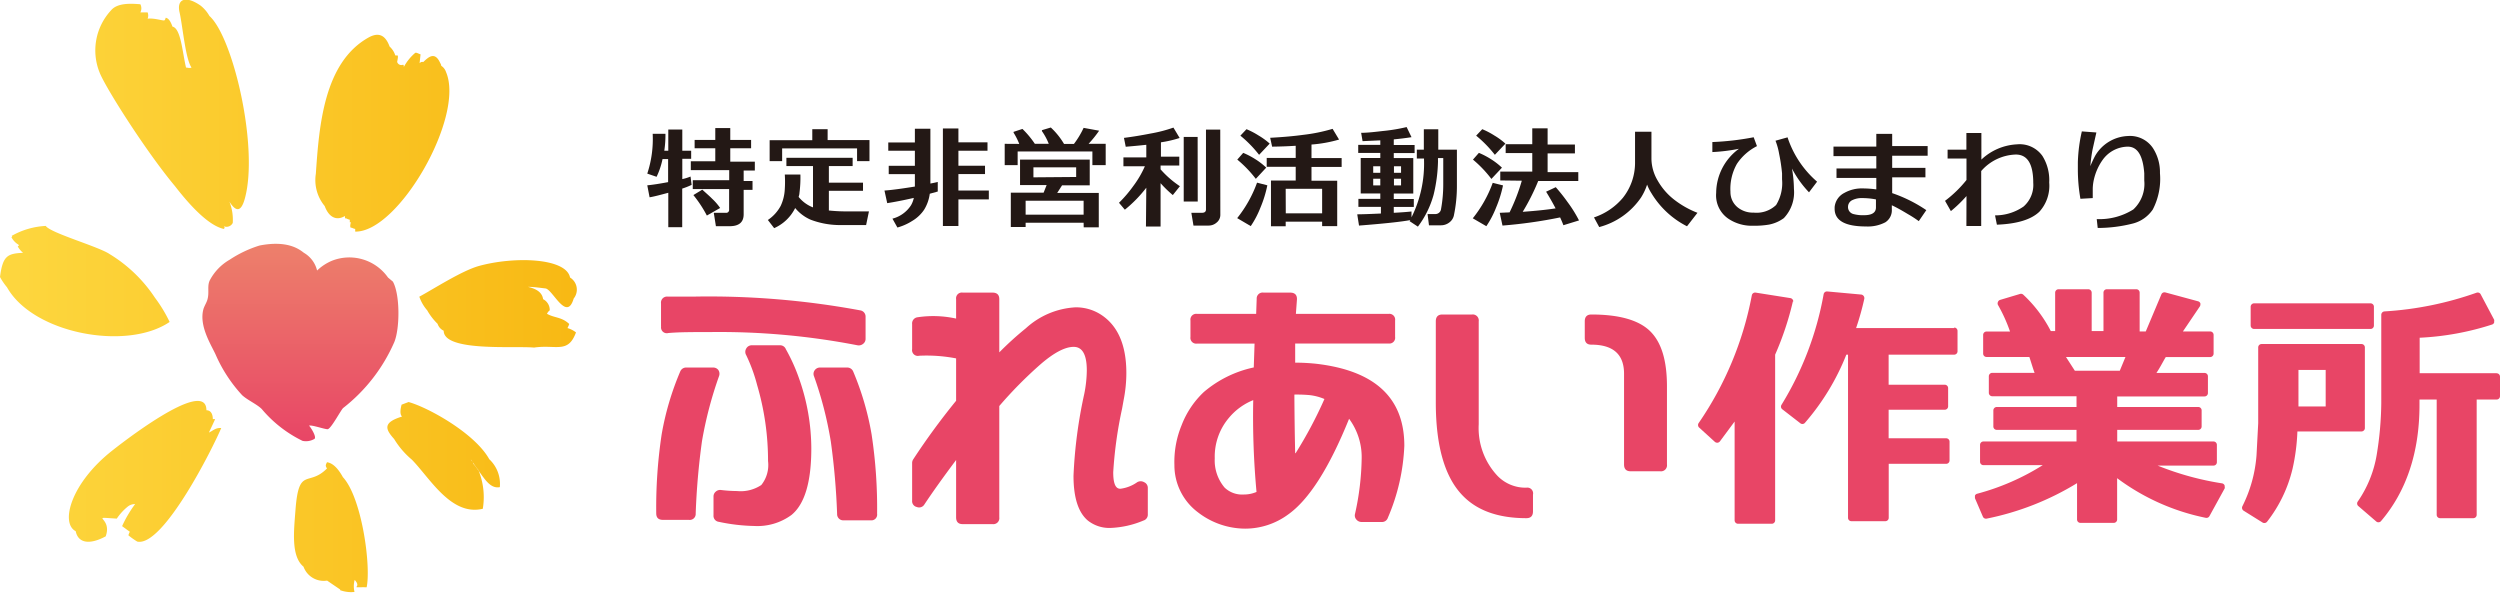<svg xmlns="http://www.w3.org/2000/svg" xmlns:xlink="http://www.w3.org/1999/xlink" viewBox="0 0 281.95 66.83"><defs><style>.cls-1,.cls-2{fill-rule:evenodd;}.cls-1{fill:url(#新規グラデーションスウォッ_2);}.cls-2{fill:url(#新規グラデーションスウォッ_7);}.cls-3{fill:#231815;}.cls-4{fill:#e84566;}</style><linearGradient id="新規グラデーションスウォッ_2" x1="33.84" y1="-18038.63" x2="33.84" y2="-18060.91" gradientTransform="matrix(1, 0, 0, -1, 0, -18011.13)" gradientUnits="userSpaceOnUse"><stop offset="0" stop-color="#ed806b"/><stop offset="1" stop-color="#e84566"/></linearGradient><linearGradient id="新規グラデーションスウォッ_7" x1="65.01" y1="-18044.55" x2="0" y2="-18044.55" gradientTransform="matrix(1, 0, 0, -1, 0, -18011.13)" gradientUnits="userSpaceOnUse"><stop offset="0.01" stop-color="#f8b914"/><stop offset="1" stop-color="#fdd73f"/></linearGradient></defs><title>tel-logo</title><g id="レイヤー_2" data-name="レイヤー 2"><g id="top"><g id="contents"><g id="作業所の歴史"><path class="cls-1" d="M35.41,49.53a1.87,1.87,0,0,1-1.29.19,14,14,0,0,1-4.6-3.59c-.54-.54-1.6-1-2.21-1.56a16.4,16.4,0,0,1-3-4.6c-.52-1.12-1.86-3.2-1.38-5.06.09-.36.37-.78.46-1.11.25-.85-.07-1.57.3-2.24a5.79,5.79,0,0,1,2.21-2.27,13.17,13.17,0,0,1,3.37-1.6c3.12-.61,4.45.39,5,.82a3.16,3.16,0,0,1,1.49,2,5.5,5.5,0,0,1,1.67-1.1,5.33,5.33,0,0,1,6.33,1.89l.55.46c.81,1.44.8,5.26.16,6.82A19.1,19.1,0,0,1,38.72,46c-.24.17-1.31,2.25-1.74,2.4-.22.07-1.88-.53-2.13-.39C34.91,48,35.85,49.38,35.41,49.53Z"/><path class="cls-2" d="M23.56,48.78c.32-.67.57-1.2.7-1.51a1.29,1.29,0,0,0-.26,0c0-.63-.26-1-.72-1,0-3.88-10.18,4.2-10.6,4.53C8,54.47,6.77,59,8.54,59.91c.24,1.22,1.38,1.65,3.38.58.8-2.22-2-2.2,1.25-2a6.15,6.15,0,0,1,1.28-1.39,1.31,1.31,0,0,1,.79-.25,13.32,13.32,0,0,0-1.47,2.49c.27.19.65.48.87.63a2.55,2.55,0,0,0-.16.4,8.27,8.27,0,0,0,1,.71c2.93.65,8.6-10.7,9.47-12.81C24.26,48.23,24,48.61,23.56,48.78ZM19.13,36.31a16,16,0,0,0-1.66-2.74,16.19,16.19,0,0,0-5.1-4.91c-1.24-.85-6.68-2.38-7.21-3.18a8.63,8.63,0,0,0-3.84,1.12l.06.09-.09.06a2.08,2.08,0,0,0,.79.84l0,0,.06.09L2,27.79a2.44,2.44,0,0,0,.6.72C.83,28.6.31,28.85,0,31.24A7.07,7.07,0,0,0,.79,32.4C3.74,37.65,14.32,39.59,19.13,36.31Zm19.54,17.5c-.52-.94-1.11-1.58-1.79-1.68-.16.32-.2.41,0,.7-2.11,2.14-3.19-.3-3.56,4.74-.17,2.28-.52,5.16.91,6.34a2.42,2.42,0,0,0,2.66,1.57s.8.55,1.47,1l0,.08a3.61,3.61,0,0,0,1.62.2A2.75,2.75,0,0,1,40,65.4c.94,1-.84.81,1.35.83C41.86,63.87,40.82,56.13,38.67,53.81Zm16.52-2c-1.59-2.91-6.87-5.85-9.11-6.47l-.79.3c-.12.47-.23,1.05.05,1.34-2.13.66-1.94,1.37-.89,2.53a9.35,9.35,0,0,0,2,2.33c2.06,2.11,4.44,6.39,8,5.54A8,8,0,0,0,54,53.13c-.2-.29-.42-.59-.65-.87,0-.05,0-.11-.06-.16l-.2-.28.11.11.09.17c.22.31.42.61.64.88l.08.15c.75,1.07,1.37,2,2.36,1.81A3.81,3.81,0,0,0,55.19,51.8ZM64,37a4,4,0,0,0,.2-.46c-.88-.82-1.65-.66-2.51-1.15A1,1,0,0,1,62,35a1.37,1.37,0,0,0-.75-1.26c-.1-.76-.76-1.18-1.73-1.39.65,0,1.31.1,2,.18.81.1,2.39,3.83,3.18,1.14a1.6,1.6,0,0,0-.41-2.37C63.86,29.08,58,28.89,54,30c-1.95.55-5.11,2.6-6.71,3.46A4.64,4.64,0,0,0,48.18,35a6.83,6.83,0,0,0,1.17,1.52,1.32,1.32,0,0,0,.69.78c0,2.4,8,1.69,10.19,1.9,2.5-.37,3.83.73,4.73-1.71A2.83,2.83,0,0,0,64,37ZM39.57,25.05c-.1.42-.11.69.1.63a1.32,1.32,0,0,0,.39.14l0,.3c4.89.09,12.4-13,10.24-18a1.31,1.31,0,0,0-.54-.7c0-.13-.08-.25-.14-.37C49,5.73,48.26,6.51,47.73,7a.34.34,0,0,0-.23,0,.58.58,0,0,0-.18.13l.11-1c-.27-.09-.46-.22-.6-.17a5.54,5.54,0,0,0-1.29,1.6c0-.17,0-.27-.12-.25a.49.49,0,0,1-.63-.33c.09-.44.14-.75,0-.73a.92.92,0,0,1-.21,0,2.26,2.26,0,0,0-.64-1c-.48-1.31-1.25-1.66-2.41-1-5,2.83-5.54,9.92-5.91,15.35a4.59,4.59,0,0,0,1,3.64c.43,1.18,1.26,1.73,2.28,1.12,0,.2,0,.31.16.27a1.27,1.27,0,0,0,.39.15l0,.3ZM19.74,21c1.91,2.47,3.91,4.48,5.51,4.82.11-.16.11-.11,0-.3a.78.78,0,0,0,1-.38,5.5,5.5,0,0,0-.38-2.4c.64,1,1.27,1.39,1.75-.37,1.57-5.77-1.33-18.18-4-20.57a4,4,0,0,0-1-1.17c-1.72-1.19-2.71-.71-2.37.76s.66,5.25,1.35,6.23c-.21.1-.45,0-.62,0C20.56,5.85,20.4,3.2,19.45,3l0,0c-.19-.54-.42-.94-.76-1-.07.2-.05.19-.14.29S17.36,2,16.65,2.11a1,1,0,0,0,0-.71l-.82,0a1,1,0,0,0,0-.92c-1-.08-2.58-.19-3.31.69a6.65,6.65,0,0,0-1.29,7C11.86,9.82,16.47,17.09,19.74,21Z"/><path class="cls-3" d="M78,20.85a8.24,8.24,0,0,1-1.06.42v4.35H75.37V21.74c-1,.27-1.66.44-2.11.51L73,20.9q.86-.08,2.35-.36v-2.6h-.63a8.65,8.65,0,0,1-.67,2L73,19.58a12.42,12.42,0,0,0,.61-4.49l1.44,0A12.46,12.46,0,0,1,74.92,17h.45V14.61h1.58V17h1v.91h-1V20.2a5.57,5.57,0,0,0,.93-.29Zm5.87,3.32q0,1.34-1.58,1.34H80.74L80.5,24h1.35a.33.33,0,0,0,.38-.37V21.32H78.13v-1h4.11V19.19H77.91v-1h2.76V16.72H78.34v-.94h2.33V14.44h1.69v1.34h2.35v.94H82.36v1.51h2.77v1H83.87v1.18h1v1h-1Zm-2.66-.71-1.49.85A13.85,13.85,0,0,0,78.2,22l1-.61c.56.5.93.83,1.09,1A6.41,6.41,0,0,1,81.22,23.46Z"/><path class="cls-3" d="M93.48,20.6h3.85v.92H93.48v2.22a19.43,19.43,0,0,0,2.26.1l2.26,0-.32,1.54q-2.45,0-3.19,0a9.32,9.32,0,0,1-3.06-.6,4.64,4.64,0,0,1-1.75-1.32,4.81,4.81,0,0,1-2.37,2.27l-.71-.92a4.45,4.45,0,0,0,1.45-1.6,5,5,0,0,0,.46-1.89,13,13,0,0,0,0-1.64h1.76a13.46,13.46,0,0,1-.11,2.1c0,.14-.05.28-.09.43a3.87,3.87,0,0,0,1.62,1.18V18.73h-3V17.8h7.47v.93H93.48Zm4.58-2.43h-1.4V16.74H88.21v1.43H86.8V15.81h4.81V14.57h1.73v1.23h4.72Z"/><path class="cls-3" d="M100.23,19.64v-.94h2.95V17h-3v-.93h3V14.52h1.75V20.7c.37-.07.65-.13.83-.18v1.08l-.9.25a4.56,4.56,0,0,1-.63,1.79,4.15,4.15,0,0,1-1.34,1.27,6.2,6.2,0,0,1-1.68.75l-.56-1a3.55,3.55,0,0,0,2.1-1.52,2.78,2.78,0,0,0,.31-.82q-1.76.4-3,.59l-.31-1.42q1.15-.08,3.43-.45V19.64Zm7.86,1.85h3.43v1h-3.43v3h-1.75v-11h1.75v1.56h3.28V17h-3.28v1.69h3v.94h-3Z"/><path class="cls-3" d="M114.95,16.23a7.46,7.46,0,0,0-.64-1.27l0-.09,1-.33a10.2,10.2,0,0,1,1.4,1.68h1.57a6.87,6.87,0,0,0-.77-1.43l0-.11,1-.3A8.21,8.21,0,0,1,120,16.23h1.12a9.73,9.73,0,0,0,1.09-1.81l1.75.32a12.69,12.69,0,0,1-1.19,1.48h1.93v2.4h-1.5V17.08h-8.43v1.54h-1.46v-2.4Zm7.26,8.89h-6.54v.48H114V21.73h3.7l.34-.86h-3V18h7.86v2.9h-3.12l-.55.86h4.69v3.88h-1.7Zm-6.54-.91h6.54V22.64h-6.54Zm5.7-4.25V18.87h-4.82V20Z"/><path class="cls-3" d="M129.28,21.17a14.65,14.65,0,0,1-2.42,2.48l-.66-.78A14.25,14.25,0,0,0,127.8,21a11.43,11.43,0,0,0,1.32-2.25h-2.42v-1h2.58V16.33q-1,.11-2.32.22l-.2-1q1.43-.18,3-.49a15.9,15.9,0,0,0,2.58-.67l.7,1.17a12.69,12.69,0,0,1-2.11.49v1.62H133v1h-2.11v.43a10.89,10.89,0,0,0,2.18,1.9l-.8,1a12.79,12.79,0,0,1-1.38-1.34v4.89h-1.65Zm5.8,1.56H133.5V15.44h1.57Zm2.55,1.51a1.11,1.11,0,0,1-.43.87,1.35,1.35,0,0,1-.89.33H134.6L134.36,24h1.19c.31,0,.46-.13.46-.38v-9h1.61Z"/><path class="cls-3" d="M142.93,20.9a13.1,13.1,0,0,1-.78,2.52,10.49,10.49,0,0,1-1.09,2.08l-1.53-.9a14,14,0,0,0,2.24-4Zm-.12-2-1.18,1.27A13.33,13.33,0,0,0,139.54,18l.67-.76a8.89,8.89,0,0,1,1.36.71A7.73,7.73,0,0,1,142.81,18.91Zm.39-2.71L142,17.46a13.6,13.6,0,0,0-2.11-2.16l.69-.73a8.79,8.79,0,0,1,1.36.71A7.65,7.65,0,0,1,143.2,16.2ZM149.11,25H145v.52h-1.66V20.36h2.79V18.81h-3.27v-1h3.27V16.44c-.92.06-1.81.09-2.66.1l-.22-1q2.21-.12,3.71-.33a19,19,0,0,0,3.33-.68l.73,1.21a15,15,0,0,1-3.11.56v1.53h3.4v1h-3.4v1.55h2.9v5.12h-1.7Zm-4.1-.94h4.1V21.29H145Z"/><path class="cls-3" d="M153.2,23.33v-.9h2.47v-.61h-2.21v-4h2.21v-.57h-2.49v-.91h2.49v-.51l-2,.09-.16-.94c.7,0,1.54-.1,2.5-.21a19.73,19.73,0,0,0,2.63-.44l.55,1.14c-.55.09-1.2.17-2,.25v.63h2.35v.91h-2.35v.57h2.2v4h-2.2v.61h2.26v.9h-2.26V24q1.3-.07,2-.15v.66A13.56,13.56,0,0,0,160.6,18a1.13,1.13,0,0,0,0-.12h-.81v-1h.79v-2.3h1.63v2.3h2.1v4a16.19,16.19,0,0,1-.35,3.46,1.35,1.35,0,0,1-.48.73,1.55,1.55,0,0,1-1,.34h-1.32L161,24.14h.85a.64.64,0,0,0,.67-.56,15.6,15.6,0,0,0,.25-2.84q0-.44,0-2.91h-.59a2.16,2.16,0,0,0,0,.32,17.44,17.44,0,0,1-.5,3.82,10.6,10.6,0,0,1-1.77,3.59l-.94-.62.09-.12q-1.55.29-5.79.62l-.2-1.27q.72,0,2.67-.09v-.75Zm2.47-4.58h-.8v.74h.8Zm0,1.41h-.8v.75h.8Zm2.34-.67v-.74h-.8v.74Zm0,1.42v-.75h-.8v.75Z"/><path class="cls-3" d="M169.51,20.91a13.49,13.49,0,0,1-.79,2.52,10.64,10.64,0,0,1-1.09,2.08l-1.53-.89a14,14,0,0,0,2.25-4Zm-.12-2-1.19,1.27A13.35,13.35,0,0,0,166.12,18l.67-.76a8.65,8.65,0,0,1,1.36.71A7.82,7.82,0,0,1,169.39,18.91Zm.39-2.71-1.19,1.26a13.53,13.53,0,0,0-2.11-2.16l.69-.73a8.69,8.69,0,0,1,1.36.71A7.52,7.52,0,0,1,169.78,16.2Zm-.58,4.15v-1h3.61V17.26h-3v-1h3V14.47h1.73V16.3h3.08v1h-3.08v2.11H178v1h-4.52a24,24,0,0,1-1.75,3.48q2.32-.17,3.71-.39c-.35-.67-.71-1.29-1.07-1.88l1.09-.51c.4.46.85,1,1.33,1.68a14.32,14.32,0,0,1,1.29,2.07l-1.76.54c-.09-.25-.22-.55-.37-.88a53.23,53.23,0,0,1-6.5.92L169.14,24l1.11-.05a21.81,21.81,0,0,0,1.38-3.57Z"/><path class="cls-3" d="M185.76,20.82a6.47,6.47,0,0,1-.68,1.45,8.26,8.26,0,0,1-4.72,3.34l-.59-1.09a7.25,7.25,0,0,0,3.25-2.2,6.35,6.35,0,0,0,1.38-3.88q0-.71,0-3.58h1.85v3.07a4.94,4.94,0,0,0,.71,2.45,7.26,7.26,0,0,0,1.87,2.15A10.37,10.37,0,0,0,191.44,24l-1.18,1.52a9.92,9.92,0,0,1-4-3.71A5.11,5.11,0,0,1,185.76,20.82Z"/><path class="cls-3" d="M196.12,16.78a20.28,20.28,0,0,1-3,.37l0-1.13a31,31,0,0,0,4.66-.54l.37,1a5.94,5.94,0,0,0-2.26,2,5.72,5.72,0,0,0-.73,3.16,2.21,2.21,0,0,0,.83,1.76,2.74,2.74,0,0,0,1.79.58,3.21,3.21,0,0,0,2.53-.86,4.7,4.7,0,0,0,.67-2.9c0-.21,0-.43,0-.67a19.66,19.66,0,0,0-.33-2.2,7.53,7.53,0,0,0-.41-1.48l1.36-.38a11.25,11.25,0,0,0,3.33,5l-.91,1.2a11.64,11.64,0,0,1-1.92-2.68,14.15,14.15,0,0,1,.22,2.3,4.21,4.21,0,0,1-1.14,3.29,4.15,4.15,0,0,1-1.67.73,10,10,0,0,1-1.81.13,4.74,4.74,0,0,1-2.74-.77,3.18,3.18,0,0,1-1.41-2.93A6.2,6.2,0,0,1,196.12,16.78Z"/><path class="cls-3" d="M216.4,24.94a12.75,12.75,0,0,0-1.22-.79c-.73-.44-1.34-.78-1.82-1v.46a1.61,1.61,0,0,1-.73,1.46,4.26,4.26,0,0,1-2.19.47q-3.53,0-3.53-2c0-.06,0-.12,0-.18A2,2,0,0,1,208,21.76a4,4,0,0,1,2.08-.51,11.47,11.47,0,0,1,1.53.11V20.07h-4.49V19h4.49V17.61h-4.83V16.53h4.83V15.1h1.79v1.37h4v1.09h-4v1.37h3.75V20h-3.75v1.78a16.06,16.06,0,0,1,3.85,1.92Zm-4.83-2.45a8.28,8.28,0,0,0-1.55-.15,2.36,2.36,0,0,0-1.09.22.83.83,0,0,0-.51.75.81.81,0,0,0,.65.84,4,4,0,0,0,1.16.12c.89,0,1.34-.29,1.34-.88Z"/><path class="cls-3" d="M221.78,22.11a15,15,0,0,1-1.76,1.7l-.66-1.16a13.41,13.41,0,0,0,2.42-2.35V17.88h-2.13v-1h2.12V15h1.69v3a6.29,6.29,0,0,1,4-1.72,3.15,3.15,0,0,1,2.88,1.3,5.13,5.13,0,0,1,.77,3A4.35,4.35,0,0,1,230,23.88q-1.39,1.33-4.79,1.46L225,24.29a5.6,5.6,0,0,0,3.22-1,3.23,3.23,0,0,0,1.09-2.67q0-3.22-2-3.19a5.39,5.39,0,0,0-3.87,1.86v6.2h-1.67Z"/><path class="cls-3" d="M235.75,18.74a11.4,11.4,0,0,1,.56-1.2,4.47,4.47,0,0,1,3.68-2.2,3.11,3.11,0,0,1,2.81,1.35,5,5,0,0,1,.8,2.84,7.52,7.52,0,0,1-.81,4.1,3.88,3.88,0,0,1-2.21,1.57,16.14,16.14,0,0,1-4,.51l-.11-1a7.2,7.2,0,0,0,4.13-1.09,3.93,3.93,0,0,0,1.23-3.26c0-.26,0-.53,0-.82q-.22-3-1.86-3A3.54,3.54,0,0,0,237.16,18a6.18,6.18,0,0,0-1,2.2,5.1,5.1,0,0,0-.14,1.06c0,.36,0,.72,0,1.08l-1.39.08a19.2,19.2,0,0,1-.29-3.3c0-.27,0-.53,0-.8a17.68,17.68,0,0,1,.45-3.5l1.64.12L236,16.86A17,17,0,0,0,235.75,18.74Z"/><path class="cls-4" d="M81,41.71a.75.75,0,0,1,.1.69,44.11,44.11,0,0,0-1.93,7.35,80.17,80.17,0,0,0-.71,8.17.67.67,0,0,1-.77.71H74.77c-.51,0-.76-.24-.76-.74A55.45,55.45,0,0,1,74.62,49a31.93,31.93,0,0,1,2.1-7.11.72.72,0,0,1,.71-.44h3A.73.73,0,0,1,81,41.71Zm-6.45-4.9V34.22a.68.68,0,0,1,.74-.77q1.27,0,3,0A93.66,93.66,0,0,1,97,35a.71.71,0,0,1,.62.74V38.2a.7.7,0,0,1-.28.58.77.77,0,0,1-.64.16,81.41,81.41,0,0,0-16.6-1.49c-1.95,0-3.53,0-4.73.11A.65.65,0,0,1,74.56,36.82Zm14.06,2.54a20.12,20.12,0,0,1,1.51,3.34,23.76,23.76,0,0,1,1.38,7.89q0,5.67-2.24,7.5a6.5,6.5,0,0,1-4.2,1.24,20.76,20.76,0,0,1-4-.47.68.68,0,0,1-.59-.74V56a.7.7,0,0,1,.25-.55.73.73,0,0,1,.57-.19,16,16,0,0,0,1.83.12,4.2,4.2,0,0,0,2.74-.68A3.61,3.61,0,0,0,86.62,52a30.26,30.26,0,0,0-1.23-8.57,18.43,18.43,0,0,0-1.23-3.37.72.72,0,0,1,0-.75.7.7,0,0,1,.63-.37H88A.69.69,0,0,1,88.62,39.36ZM98.3,49a55.31,55.31,0,0,1,.62,8.94.65.65,0,0,1-.74.74h-3a.69.69,0,0,1-.77-.71,80,80,0,0,0-.71-8.17,41.78,41.78,0,0,0-1.89-7.35.69.69,0,0,1,.07-.69.73.73,0,0,1,.63-.31h3a.73.73,0,0,1,.71.44A32,32,0,0,1,98.3,49Z"/><path class="cls-4" d="M129.45,55v3a.69.69,0,0,1-.5.71,10.59,10.59,0,0,1-3.69.83,3.9,3.9,0,0,1-2.57-.83q-1.62-1.36-1.62-5.05a53.1,53.1,0,0,1,1.21-9.22,14.13,14.13,0,0,0,.29-2.66q0-2.66-1.48-2.66t-3.78,2a47.17,47.17,0,0,0-4.61,4.67V58.34a.68.68,0,0,1-.77.77h-3.36c-.49,0-.74-.25-.74-.77V51.88q-2.19,2.92-3.57,5a.69.69,0,0,1-.86.3.67.67,0,0,1-.53-.71V52.23a.75.75,0,0,1,.12-.42,78,78,0,0,1,4.84-6.61V40.42a17.53,17.53,0,0,0-4.16-.3.65.65,0,0,1-.8-.74V36.55a.7.7,0,0,1,.62-.77,11.94,11.94,0,0,1,4.34.15V33.74a.65.65,0,0,1,.74-.74h3.36q.77,0,.77.74v6a36.3,36.3,0,0,1,3-2.72,9,9,0,0,1,5.61-2.36,5.22,5.22,0,0,1,2.72.74q3,1.83,3,6.68a15.7,15.7,0,0,1-.3,3l-.18,1a46.94,46.94,0,0,0-1,7.18c0,1,.16,1.56.47,1.77a.58.58,0,0,0,.35.09,4.21,4.21,0,0,0,1.89-.74.77.77,0,0,1,.77,0A.69.69,0,0,1,129.45,55Z"/><path class="cls-4" d="M158.38,50.28a22.83,22.83,0,0,1-1.86,8.12.69.69,0,0,1-.71.47h-2.25a.75.75,0,0,1-.59-.28.68.68,0,0,1-.15-.64,30.43,30.43,0,0,0,.75-6.29,7.26,7.26,0,0,0-1.42-4.43q-3.37,8.34-6.91,10.82a8.18,8.18,0,0,1-4.81,1.57,8.75,8.75,0,0,1-5.35-1.86,6.63,6.63,0,0,1-2.63-5.32,10.84,10.84,0,0,1,.81-4.48,10.11,10.11,0,0,1,2.5-3.74,12.78,12.78,0,0,1,5.64-2.78l.09-2.69H135a.65.65,0,0,1-.74-.74V36.14a.65.65,0,0,1,.74-.74h6.67l.06-1.69a.67.67,0,0,1,.77-.71h3c.53,0,.79.26.77.77l-.12,1.63h10.45a.65.65,0,0,1,.74.74V38a.65.65,0,0,1-.74.74H146.07v2.16a23,23,0,0,1,2.32.12Q158.39,42.16,158.38,50.28Zm-17-5.17a6.94,6.94,0,0,0-2.77,2A6.76,6.76,0,0,0,137,51.7,4.72,4.72,0,0,0,138.12,55a2.85,2.85,0,0,0,2.15.77,3.56,3.56,0,0,0,1.44-.29A93,93,0,0,1,141.34,45.11Zm4.74,6A47.33,47.33,0,0,0,149.37,45a6,6,0,0,0-1.68-.44,16.36,16.36,0,0,0-1.71-.06Q146,48.13,146.07,51.11Z"/><path class="cls-4" d="M172.89,55.78v1.89c0,.51-.25.77-.74.77q-4.67,0-7.12-2.48-3.1-3.1-3.1-10.58V36.24c0-.51.25-.77.74-.77H166a.68.68,0,0,1,.77.77V47.86a7.87,7.87,0,0,0,2.13,5.82A4.39,4.39,0,0,0,172.15,55,.65.65,0,0,1,172.89,55.78ZM188,43.57v8.81a.68.68,0,0,1-.77.77H183.9q-.74,0-.74-.77V42.15q0-3.28-3.69-3.28c-.49,0-.74-.25-.74-.77V36.24c0-.51.25-.77.74-.77,3.17,0,5.39.64,6.66,1.91S188,40.71,188,43.57Z"/><path class="cls-4" d="M202.25,34a.41.41,0,0,0-.07-.21.39.39,0,0,0-.26-.17L198,33a.38.38,0,0,0-.43.31,37.71,37.71,0,0,1-6,14.41.39.39,0,0,0,.06.5l1.77,1.61a.41.41,0,0,0,.3.1.4.4,0,0,0,.27-.15l1.66-2.24V58.69a.39.39,0,0,0,.39.38h3.8a.38.38,0,0,0,.38-.38V40a34,34,0,0,0,2-6A.32.32,0,0,0,202.25,34Zm18.15,3H209.33a30.4,30.4,0,0,0,.93-3.32.23.23,0,0,0,0-.07.37.37,0,0,0-.08-.23.39.39,0,0,0-.27-.16l-3.83-.35a.38.38,0,0,0-.41.31,35.81,35.81,0,0,1-4.75,12.47.38.38,0,0,0,.09.51l2,1.55a.38.38,0,0,0,.53,0A26.73,26.73,0,0,0,208.23,40h.19V58.4a.38.38,0,0,0,.39.38h3.82a.38.38,0,0,0,.38-.38V52.31h6.48a.38.38,0,0,0,.38-.38V49.81a.38.38,0,0,0-.38-.38H213V46.21h6.32a.38.38,0,0,0,.39-.38V43.77a.38.38,0,0,0-.39-.38H213V40h7.39a.38.38,0,0,0,.38-.38V37.32A.38.38,0,0,0,220.4,36.94Z"/><path class="cls-4" d="M250.88,54.72a.39.39,0,0,0-.29-.21,32.77,32.77,0,0,1-7.25-2h6.3a.38.38,0,0,0,.38-.38V50.17a.38.38,0,0,0-.38-.38H238.78V48.48h9.14a.38.38,0,0,0,.38-.38V46.28a.38.38,0,0,0-.38-.38h-9.14V44.71h9.85a.38.38,0,0,0,.38-.38V42.44a.38.38,0,0,0-.38-.38h-5.43c.41-.59.91-1.59,1.06-1.79h5a.39.39,0,0,0,.39-.38V37.76a.39.39,0,0,0-.39-.38h-3.07l1.9-2.81a.38.38,0,0,0,.07-.22.32.32,0,0,0,0-.13.38.38,0,0,0-.26-.24l-3.69-1a.38.38,0,0,0-.45.22L242,37.38h-.69V33a.38.38,0,0,0-.38-.38h-3.32a.38.38,0,0,0-.38.38v4.34h-1.33V33a.39.39,0,0,0-.39-.38h-3.34a.39.39,0,0,0-.39.38v4.34h-.49a14.92,14.92,0,0,0-3.11-4.11.38.38,0,0,0-.36-.08l-2.24.67a.38.38,0,0,0-.25.23.39.39,0,0,0,0,.34,17.52,17.52,0,0,1,1.36,3h-2.65a.38.38,0,0,0-.38.38v2.11a.38.38,0,0,0,.38.38h4.83c.1.27.39,1.26.59,1.79h-4.77a.39.39,0,0,0-.39.38v1.88a.39.39,0,0,0,.39.38h9.5V45.9h-9a.39.39,0,0,0-.38.38V48.1a.38.38,0,0,0,.38.38h9v1.31h-10.5a.38.38,0,0,0-.38.38v1.91a.38.38,0,0,0,.38.38h6.69A26.81,26.81,0,0,1,223,55.68a.38.38,0,0,0-.26.2.39.39,0,0,0,0,.17.33.33,0,0,0,0,.15l.89,2.07a.38.38,0,0,0,.43.22,31.29,31.29,0,0,0,10.19-4v4.1a.38.38,0,0,0,.38.38h3.75a.38.38,0,0,0,.39-.38V53.93a25,25,0,0,0,10,4.47.38.38,0,0,0,.41-.19l1.72-3.13a.37.37,0,0,0,0-.19A.36.36,0,0,0,250.88,54.72ZM234,41.81l-1-1.55h6.71l-.64,1.55Z"/><path class="cls-4" d="M254.21,37.1h13.13a.38.38,0,0,0,.39-.38V34.59a.38.38,0,0,0-.39-.38H254.21a.39.39,0,0,0-.38.38v2.12A.39.39,0,0,0,254.21,37.1Zm12.5,11.21V39.18a.38.38,0,0,0-.38-.38H255.07a.38.38,0,0,0-.39.38v8.56l-.19,3.61a15.36,15.36,0,0,1-1.59,5.74.39.39,0,0,0,.14.51l2.13,1.33a.39.39,0,0,0,.51-.09,15.54,15.54,0,0,0,2.88-6,22.69,22.69,0,0,0,.54-4.18h7.24A.39.39,0,0,0,266.71,48.31Zm-4.42-2.47h-3.07V41.72h3.07Zm19.28-3.75h-8.68c0-.6,0-3.42,0-4a31.24,31.24,0,0,0,8.17-1.49.37.37,0,0,0,.23-.22.35.35,0,0,0,0-.14.37.37,0,0,0,0-.18l-1.52-2.87a.38.38,0,0,0-.46-.18,37.85,37.85,0,0,1-10.38,2.11.39.39,0,0,0-.37.38l0,10a37.66,37.66,0,0,1-.52,5.82,13,13,0,0,1-2.13,5.24.38.38,0,0,0,.07.52L268,58.82a.38.38,0,0,0,.53-.05c2.88-3.38,4.34-7.78,4.34-13.09v-.62h1.94v13a.38.38,0,0,0,.38.38h3.75a.38.38,0,0,0,.38-.38v-13h2.25a.38.38,0,0,0,.38-.38v-2.2A.38.38,0,0,0,281.57,42.1Z"/></g></g></g></g></svg>